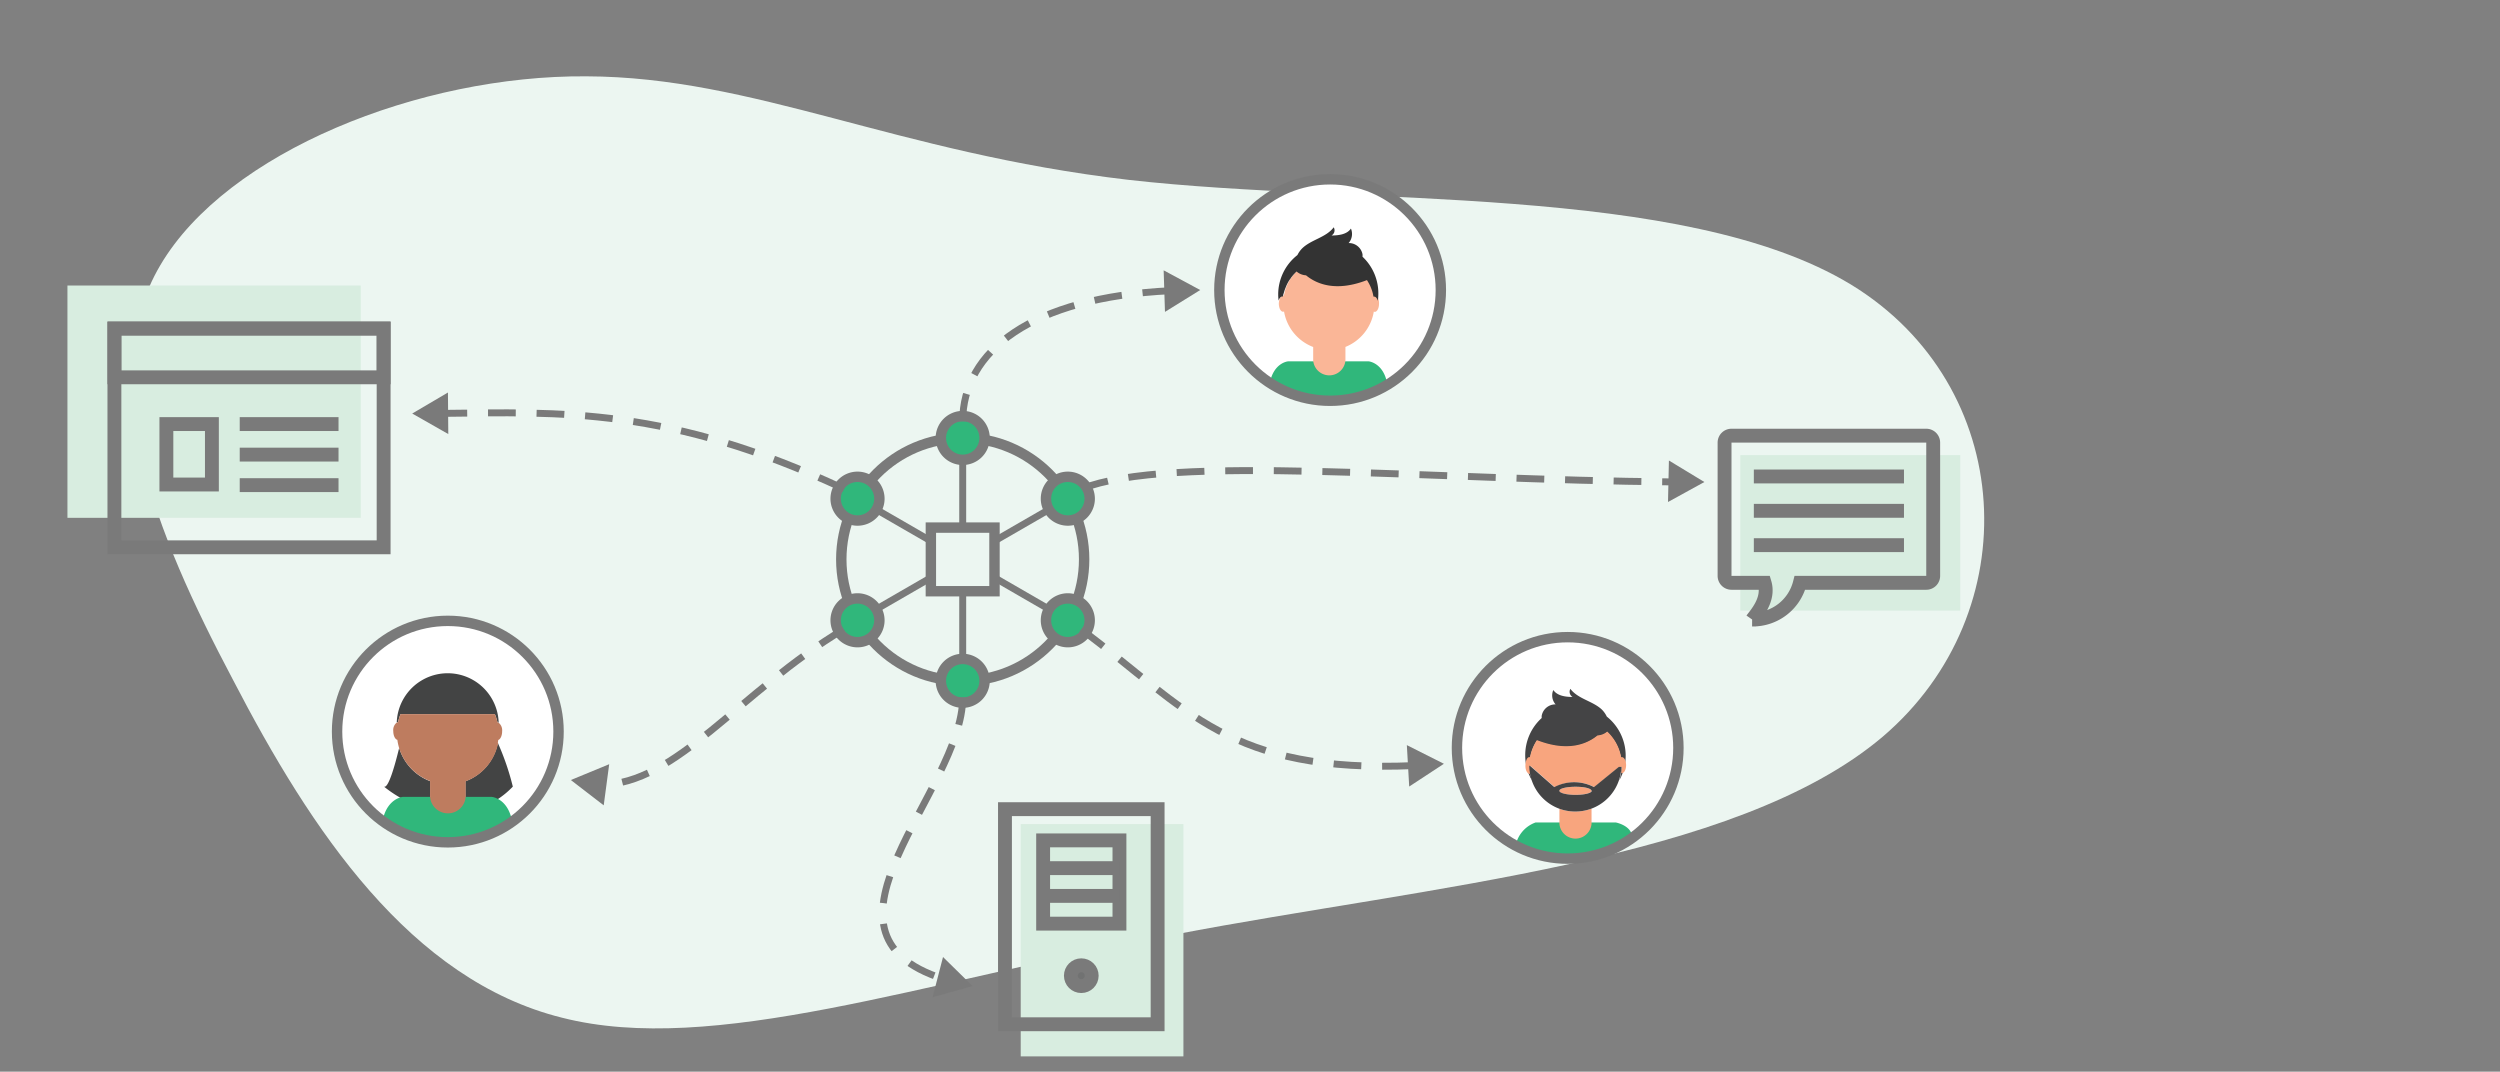 <?xml version="1.0" encoding="utf-8"?>
<svg xmlns="http://www.w3.org/2000/svg" viewBox="0 0 360.31 154.45">
  <rect x="0" y="0" width="360.31" height="154.45" fill="#808080" stroke="none"/>
  <defs>
    <style>.cls-1{fill:#ecf6f1;}.cls-2{fill:#d8ede0;}.cls-3{fill:#fff;}.cls-15,.cls-3,.cls-5,.cls-6,.cls-7,.cls-9{stroke:#7a7a7a;stroke-miterlimit:10;}.cls-4,.cls-5,.cls-6,.cls-7,.cls-9{fill:none;}.cls-15,.cls-5{stroke-width:2px;}.cls-6{stroke-width:1.5px;}.cls-7{stroke-dasharray:4 3;}.cls-8{fill:#7a7a7a;}.cls-10{fill:#30b77b;}.cls-11{fill:#434444;}.cls-12{fill:#be7c5f;}.cls-13{fill:#fab697;}.cls-14{fill:#333;}.cls-15{fill:#717272;}.cls-16{fill:#444445;}.cls-17{fill:#f8a57e;}.cls-18{fill:#72361c;}</style>
  </defs>
  <g id="Layer_2" data-name="Layer 2">
    <g id="play">
      <path class="cls-1" d="M266.75,41c23.89,14.57,25.62,47.24,4.59,65.18-21.25,18-65.38,21.48-102,28.5-36.89,6.93-66.65,17.52-88.32,12-21.89-5.44-36.18-27-47.44-48.7C22.21,76.52,13.48,54.58,23.1,38.23S60.53,10.82,84.5,11c24.18.08,44.56,11,78.14,14.92C195.94,29.71,242.57,26.36,266.75,41Z"/>
      <rect class="cls-2" x="147.11" y="118.77" width="23.45" height="33.48"/>
      <circle class="cls-3" cx="64.54" cy="105.44" r="15.96"/>
      <circle class="cls-3" cx="191.7" cy="41.8" r="15.96"/>
      <circle class="cls-3" cx="225.94" cy="107.79" r="15.96"/>
      <rect class="cls-2" x="9.72" y="41.15" width="42.27" height="33.48"/>
      <rect class="cls-2" x="250.82" y="65.59" width="31.7" height="22.41"/>
      <rect class="cls-4" width="360.31" height="154.45"/>
      <rect class="cls-5" x="144.84" y="116.62" width="22" height="31"/>
      <circle class="cls-6" cx="138.75" cy="80.62" r="17.5"/>
      <path class="cls-7" d="M155.84,70.46c12.89-5.09,48.95-1.3,85.5-1"/>
      <polygon class="cls-8" points="240.4 72.35 245.64 69.47 240.53 66.37 240.4 72.35"/>
      <rect class="cls-6" x="134.16" y="76.04" width="9.17" height="9.17"/>
      <line class="cls-9" x1="138.75" y1="63.12" x2="138.75" y2="76.04"/>
      <line class="cls-9" x1="123.59" y1="71.87" x2="134.16" y2="77.97"/>
      <line class="cls-9" x1="143.33" y1="77.97" x2="153.9" y2="71.87"/>
      <line class="cls-9" x1="138.75" y1="98.12" x2="138.75" y2="85.2"/>
      <line class="cls-9" x1="153.9" y1="89.37" x2="143.33" y2="83.26"/>
      <line class="cls-9" x1="134.16" y1="83.26" x2="123.59" y2="89.37"/>
      <path class="cls-10" d="M153.9,75a3.15,3.15,0,1,1,3.15-3.15A3.15,3.15,0,0,1,153.9,75Z"/>
      <path class="cls-8" d="M153.9,69.47a2.4,2.4,0,1,1-2.4,2.4,2.39,2.39,0,0,1,2.4-2.4m0-1.5a3.9,3.9,0,1,0,3.9,3.9,3.91,3.91,0,0,0-3.9-3.9Z"/>
      <path class="cls-10" d="M138.75,101.27a3.15,3.15,0,1,1,3.14-3.15A3.16,3.16,0,0,1,138.75,101.27Z"/>
      <path class="cls-8" d="M138.75,95.72a2.4,2.4,0,1,1-2.4,2.4,2.4,2.4,0,0,1,2.4-2.4m0-1.5a3.9,3.9,0,1,0,3.9,3.9,3.9,3.9,0,0,0-3.9-3.9Z"/>
      <path class="cls-10" d="M138.75,66.27a3.15,3.15,0,1,1,3.14-3.15A3.15,3.15,0,0,1,138.75,66.27Z"/>
      <path class="cls-8" d="M138.75,60.72a2.4,2.4,0,1,1-2.4,2.4,2.4,2.4,0,0,1,2.4-2.4m0-1.5a3.9,3.9,0,1,0,3.9,3.9,3.9,3.9,0,0,0-3.9-3.9Z"/>
      <path class="cls-10" d="M123.59,75a3.15,3.15,0,1,1,3.15-3.15A3.15,3.15,0,0,1,123.59,75Z"/>
      <path class="cls-8" d="M123.59,69.47a2.4,2.4,0,1,1-2.4,2.4,2.39,2.39,0,0,1,2.4-2.4m0-1.5a3.9,3.9,0,1,0,3.9,3.9,3.91,3.91,0,0,0-3.9-3.9Z"/>
      <path class="cls-10" d="M153.9,92.52a3.15,3.15,0,1,1,3.15-3.15A3.15,3.15,0,0,1,153.9,92.52Z"/>
      <path class="cls-8" d="M153.9,87a2.4,2.4,0,1,1-2.4,2.4,2.39,2.39,0,0,1,2.4-2.4m0-1.5a3.9,3.9,0,1,0,3.9,3.9,3.91,3.91,0,0,0-3.9-3.9Z"/>
      <path class="cls-10" d="M123.59,92.52a3.15,3.15,0,1,1,3.15-3.15A3.15,3.15,0,0,1,123.59,92.52Z"/>
      <path class="cls-8" d="M123.59,87a2.4,2.4,0,1,1-2.4,2.4,2.39,2.39,0,0,1,2.4-2.4m0-1.5a3.9,3.9,0,1,0,3.9,3.9,3.91,3.91,0,0,0-3.9-3.9Z"/>
      <path class="cls-11" d="M62,114.69v-2.1a7.37,7.37,0,0,1-4.47-4.8c-.64,2.63-1.57,5.89-2.19,5.58a17.62,17.62,0,0,0,8.24,3.68A2.55,2.55,0,0,1,62,114.69Z"/>
      <path class="cls-11" d="M71.75,107.07a7.37,7.37,0,0,1-4.68,5.53v2.09a2.56,2.56,0,0,1-1.92,2.48,12.2,12.2,0,0,0,8.76-3.8A37,37,0,0,0,71.75,107.07Z"/>
      <path class="cls-11" d="M57.36,104.12a6.69,6.69,0,0,1,.37-1.2H71.32a6.88,6.88,0,0,1,.38,1.19.49.49,0,0,1,.17.06v-.06a7.35,7.35,0,0,0-14.69,0v0a.42.42,0,0,1,.15,0Z"/>
      <path class="cls-10" d="M64.7,121.1a16.47,16.47,0,0,0,9.11-2.72c-.61-3.34-2.93-3.53-2.93-3.53H58.06s-2.19.18-2.88,3.25A16.49,16.49,0,0,0,64.7,121.1Z"/>
      <path class="cls-12" d="M71.75,107.07l.06-.42c.32-.11.56-.63.56-1.26a1.39,1.39,0,0,0-.5-1.22.49.49,0,0,0-.17-.06,6.88,6.88,0,0,0-.38-1.19H57.73a6.69,6.69,0,0,0-.37,1.2h0a.42.42,0,0,0-.15,0,1.36,1.36,0,0,0-.53,1.24c0,.66.26,1.19.59,1.27a7.09,7.09,0,0,0,.24,1.13,7.37,7.37,0,0,0,4.47,4.8v2.1a2.55,2.55,0,0,0,1.58,2.36,2.45,2.45,0,0,0,1,.2,2.67,2.67,0,0,0,.64-.08,2.56,2.56,0,0,0,1.92-2.48V112.6a7.37,7.37,0,0,0,4.68-5.53"/>
      <path class="cls-10" d="M191.67,57.76a15,15,0,0,0,8.26-2.48c-.55-3-2.66-3.2-2.66-3.2H185.64s-2,.16-2.61,3A15,15,0,0,0,191.67,57.76Z"/>
      <path class="cls-4" d="M186.52,39.38l0,0Z"/>
      <path class="cls-4" d="M185.78,40.39a6.36,6.36,0,0,0-.3.58A6.36,6.36,0,0,1,185.78,40.39Z"/>
      <polygon class="cls-4" points="186.95 38.94 186.96 38.94 186.96 38.94 186.95 38.94"/>
      <path class="cls-4" d="M186.13,39.87l-.08.13A.57.57,0,0,1,186.13,39.87Z"/>
      <path class="cls-13" d="M198.7,43.22c-.11-.35-.3-.6-.53-.6,0,0-.07,0-.1,0h0a5.05,5.05,0,0,0-.12-.56v0a4.68,4.68,0,0,0-.17-.53v0a5.49,5.49,0,0,0-.21-.51v0a7.44,7.44,0,0,0-.44-.78c-4.46,1.73-7.24.58-8.78-.69a2.24,2.24,0,0,1-1.36-.55h0c-.15.14-.29.29-.43.44l0,0c-.13.15-.25.3-.37.46a.57.57,0,0,0-.08.13,4.56,4.56,0,0,0-.27.39,6.36,6.36,0,0,0-.3.58l0,0-.21.51v0c-.06.17-.12.35-.17.53v0c0,.18-.09.37-.13.56,0,0-.06,0-.1,0-.23,0-.42.25-.53.59a2.06,2.06,0,0,0-.09.57c0,.65.28,1.17.62,1.17,0,0,.09,0,.13-.05a6.67,6.67,0,0,0,4.2,5.13v1.91h0a2.33,2.33,0,0,0,4.65,0V50A6.65,6.65,0,0,0,198,44.9a.43.43,0,0,0,.13.05c.34,0,.62-.52.62-1.17A1.93,1.93,0,0,0,198.7,43.22Z"/>
      <path class="cls-14" d="M186.5,39.41c-.13.15-.25.3-.37.46C186.25,39.71,186.37,39.56,186.5,39.41Z"/>
      <path class="cls-14" d="M186.52,39.38c.14-.15.28-.3.43-.44C186.8,39.08,186.66,39.23,186.52,39.38Z"/>
      <path class="cls-14" d="M196.37,37a2.19,2.19,0,0,0,0-.36,2,2,0,0,0-2-1.61,2,2,0,0,0,.33-2.09c-.59.87-1.81,1-2.87,1l.07,0a.85.85,0,0,0,.32-1.18c-1.1,1.48-3.25,1.76-4.56,3.05a3.71,3.71,0,0,0-.67.95,7.21,7.21,0,0,0-2.77,5.69,6.15,6.15,0,0,0,.06.87c.11-.34.3-.59.53-.59,0,0,.07,0,.1,0,0-.19.08-.38.13-.56v0c.05-.18.11-.36.17-.53v0l.21-.51,0,0a6.36,6.36,0,0,1,.3-.58,3.39,3.39,0,0,1,.27-.39l.08-.13c.12-.16.24-.31.37-.46l0,0c.14-.15.28-.3.43-.44h0a2.24,2.24,0,0,0,1.36.55c1.54,1.27,4.32,2.42,8.78.69a7.44,7.44,0,0,1,.44.78v0a5.49,5.49,0,0,1,.21.51v0a4.68,4.68,0,0,1,.17.53v0a5.05,5.05,0,0,1,.12.56h0s.07,0,.1,0c.23,0,.42.25.53.6a6.4,6.4,0,0,0,.07-.88A7.24,7.24,0,0,0,196.37,37Z"/>
      <path class="cls-14" d="M186.05,40a3.39,3.39,0,0,0-.27.39A4.56,4.56,0,0,1,186.05,40Z"/>
      <path class="cls-7" d="M121.59,90.7c-15.16,9.09-24.15,22.4-35.07,22.4"/>
      <polygon class="cls-8" points="87.8 110.14 82.27 112.42 87.01 116.07 87.8 110.14"/>
      <path class="cls-7" d="M155.84,90.7c15.46,11.62,21.3,20.78,48,19.64"/>
      <polygon class="cls-8" points="203.1 113.36 208.1 110.08 202.76 107.39 203.1 113.36"/>
      <rect class="cls-5" x="150.34" y="121.12" width="11" height="12"/>
      <line class="cls-5" x1="150.34" y1="125.12" x2="161.34" y2="125.12"/>
      <line class="cls-5" x1="150.34" y1="129.12" x2="161.34" y2="129.12"/>
      <circle class="cls-15" cx="155.84" cy="140.62" r="1.5"/>
      <path class="cls-7" d="M138.75,100.52c0,13.52-24,33.83-2.76,40.57"/>
      <polygon class="cls-8" points="134.41 143.72 140.18 142.12 135.91 137.93 134.41 143.72"/>
      <rect class="cls-5" x="23.98" y="61.12" width="6.56" height="8.71"/>
      <rect class="cls-5" x="16.49" y="47.35" width="38.8" height="7.03"/>
      <rect class="cls-5" x="16.49" y="47.35" width="38.8" height="31.53"/>
      <line class="cls-5" x1="34.55" y1="61.12" x2="48.79" y2="61.12"/>
      <line class="cls-5" x1="34.55" y1="65.52" x2="48.79" y2="65.52"/>
      <line class="cls-5" x1="34.55" y1="69.92" x2="48.79" y2="69.92"/>
      <path class="cls-7" d="M121.65,70.46C96.4,58.62,80.72,59.39,63.71,59.58"/>
      <polygon class="cls-8" points="64.56 56.57 59.41 59.6 64.61 62.56 64.56 56.57"/>
      <path class="cls-5" d="M277.62,62.79H249.55a1,1,0,0,0-1,1V83a1,1,0,0,0,1,1h4.77c.73,2.45-1.28,4.56-1.79,5.29A7,7,0,0,0,259.41,84h18.21a1,1,0,0,0,1-1V63.77A1,1,0,0,0,277.62,62.79Z"/>
      <line class="cls-5" x1="252.77" y1="68.67" x2="274.41" y2="68.67"/>
      <line class="cls-5" x1="252.77" y1="73.62" x2="274.41" y2="73.62"/>
      <line class="cls-5" x1="252.77" y1="78.57" x2="274.41" y2="78.57"/>
      <path class="cls-7" d="M138.75,60.72c0-10.1,9.91-17.86,29.93-18.82"/>
      <polygon class="cls-8" points="167.9 44.95 172.98 41.8 167.71 38.96 167.9 44.95"/>
      <path class="cls-10" d="M235.23,120.71c0-1.72-2.34-2.17-2.34-2.17H221.31a4.44,4.44,0,0,0-2.92,3.63c2.44,1.61,5.54,1.47,8.47,1.47A14.5,14.5,0,0,0,235.23,120.71Z"/>
      <path class="cls-16" d="M219.82,108.84a7.22,7.22,0,0,1,2.38-5.36,1.35,1.35,0,0,1,0-.35,2,2,0,0,1,2-1.61,1.94,1.94,0,0,1-.33-2.07c.59.86,1.8,1,2.86,1l-.08,0a.86.86,0,0,1-.32-1.17c1.1,1.47,3.24,1.75,4.55,3a3.7,3.7,0,0,1,.7,1,7.23,7.23,0,0,1,1.79,9.2,6.77,6.77,0,0,0,.34-2.12,6.61,6.61,0,0,0-2.08-4.82,2.33,2.33,0,0,1-1.39.55c-1.54,1.26-4.31,2.41-8.74.68a6.6,6.6,0,0,0-1.06,3.59,6.5,6.5,0,0,0,.35,2.12A7.14,7.14,0,0,1,219.82,108.84Z"/>
      <path class="cls-17" d="M227.06,113.39c1.29,0,2.33.26,2.33.58s-1,.59-2.33.59-2.34-.27-2.34-.59S225.76,113.39,227.06,113.39Z"/>
      <path class="cls-17" d="M220.41,109.12l.1,0a6.72,6.72,0,0,1,1-2.45c4.43,1.73,7.2.58,8.74-.68a2.33,2.33,0,0,0,1.39-.55,6.6,6.6,0,0,1,2,3.68l.1,0c.35,0,.62.52.62,1.16s-.27,1.15-.62,1.15h-.09a6.86,6.86,0,0,0,.09-.9l-.36,0-3.59,2.92a6.17,6.17,0,0,0-5.72,0l-3.42-3h-.18a6.38,6.38,0,0,0,.09,1.08h-.09c-.34,0-.62-.51-.62-1.15S220.07,109.12,220.41,109.12Z"/>
      <polygon class="cls-4" points="227.06 114.56 227.06 114.56 227.06 114.56 227.06 114.56"/>
      <path class="cls-4" d="M227.06,113.39c1.29,0,2.33.26,2.33.58s-1,.59-2.33.59-2.34-.27-2.34-.59S225.76,113.39,227.06,113.39Z"/>
      <path class="cls-17" d="M229.38,116.54v1.85a2.32,2.32,0,1,1-4.63,0v-1.83a6.7,6.7,0,0,0,2.11.4A6.58,6.58,0,0,0,229.38,116.54Z"/>
      <path class="cls-16" d="M220.41,110.34a6.38,6.38,0,0,0,.09,1.08,6.6,6.6,0,0,0,6.36,5.54,6.63,6.63,0,0,0,6.73-5.54,6.86,6.86,0,0,0,.09-.9l-.36,0-3.59,2.92a6.17,6.17,0,0,0-5.72,0l-3.42-3Zm9,3.63c0,.32-1,.59-2.33.59h0c-1.3,0-2.34-.27-2.34-.59s1-.58,2.34-.58S229.39,113.65,229.39,114Z"/>
      <polygon class="cls-18" points="227.06 114.56 227.06 114.56 227.06 114.56 227.06 114.56"/>
      <circle class="cls-6" cx="64.54" cy="105.44" r="15.96"/>
      <circle class="cls-6" cx="191.7" cy="41.8" r="15.96"/>
      <circle class="cls-6" cx="225.94" cy="107.79" r="15.96"/>
    </g>
  </g>
</svg>